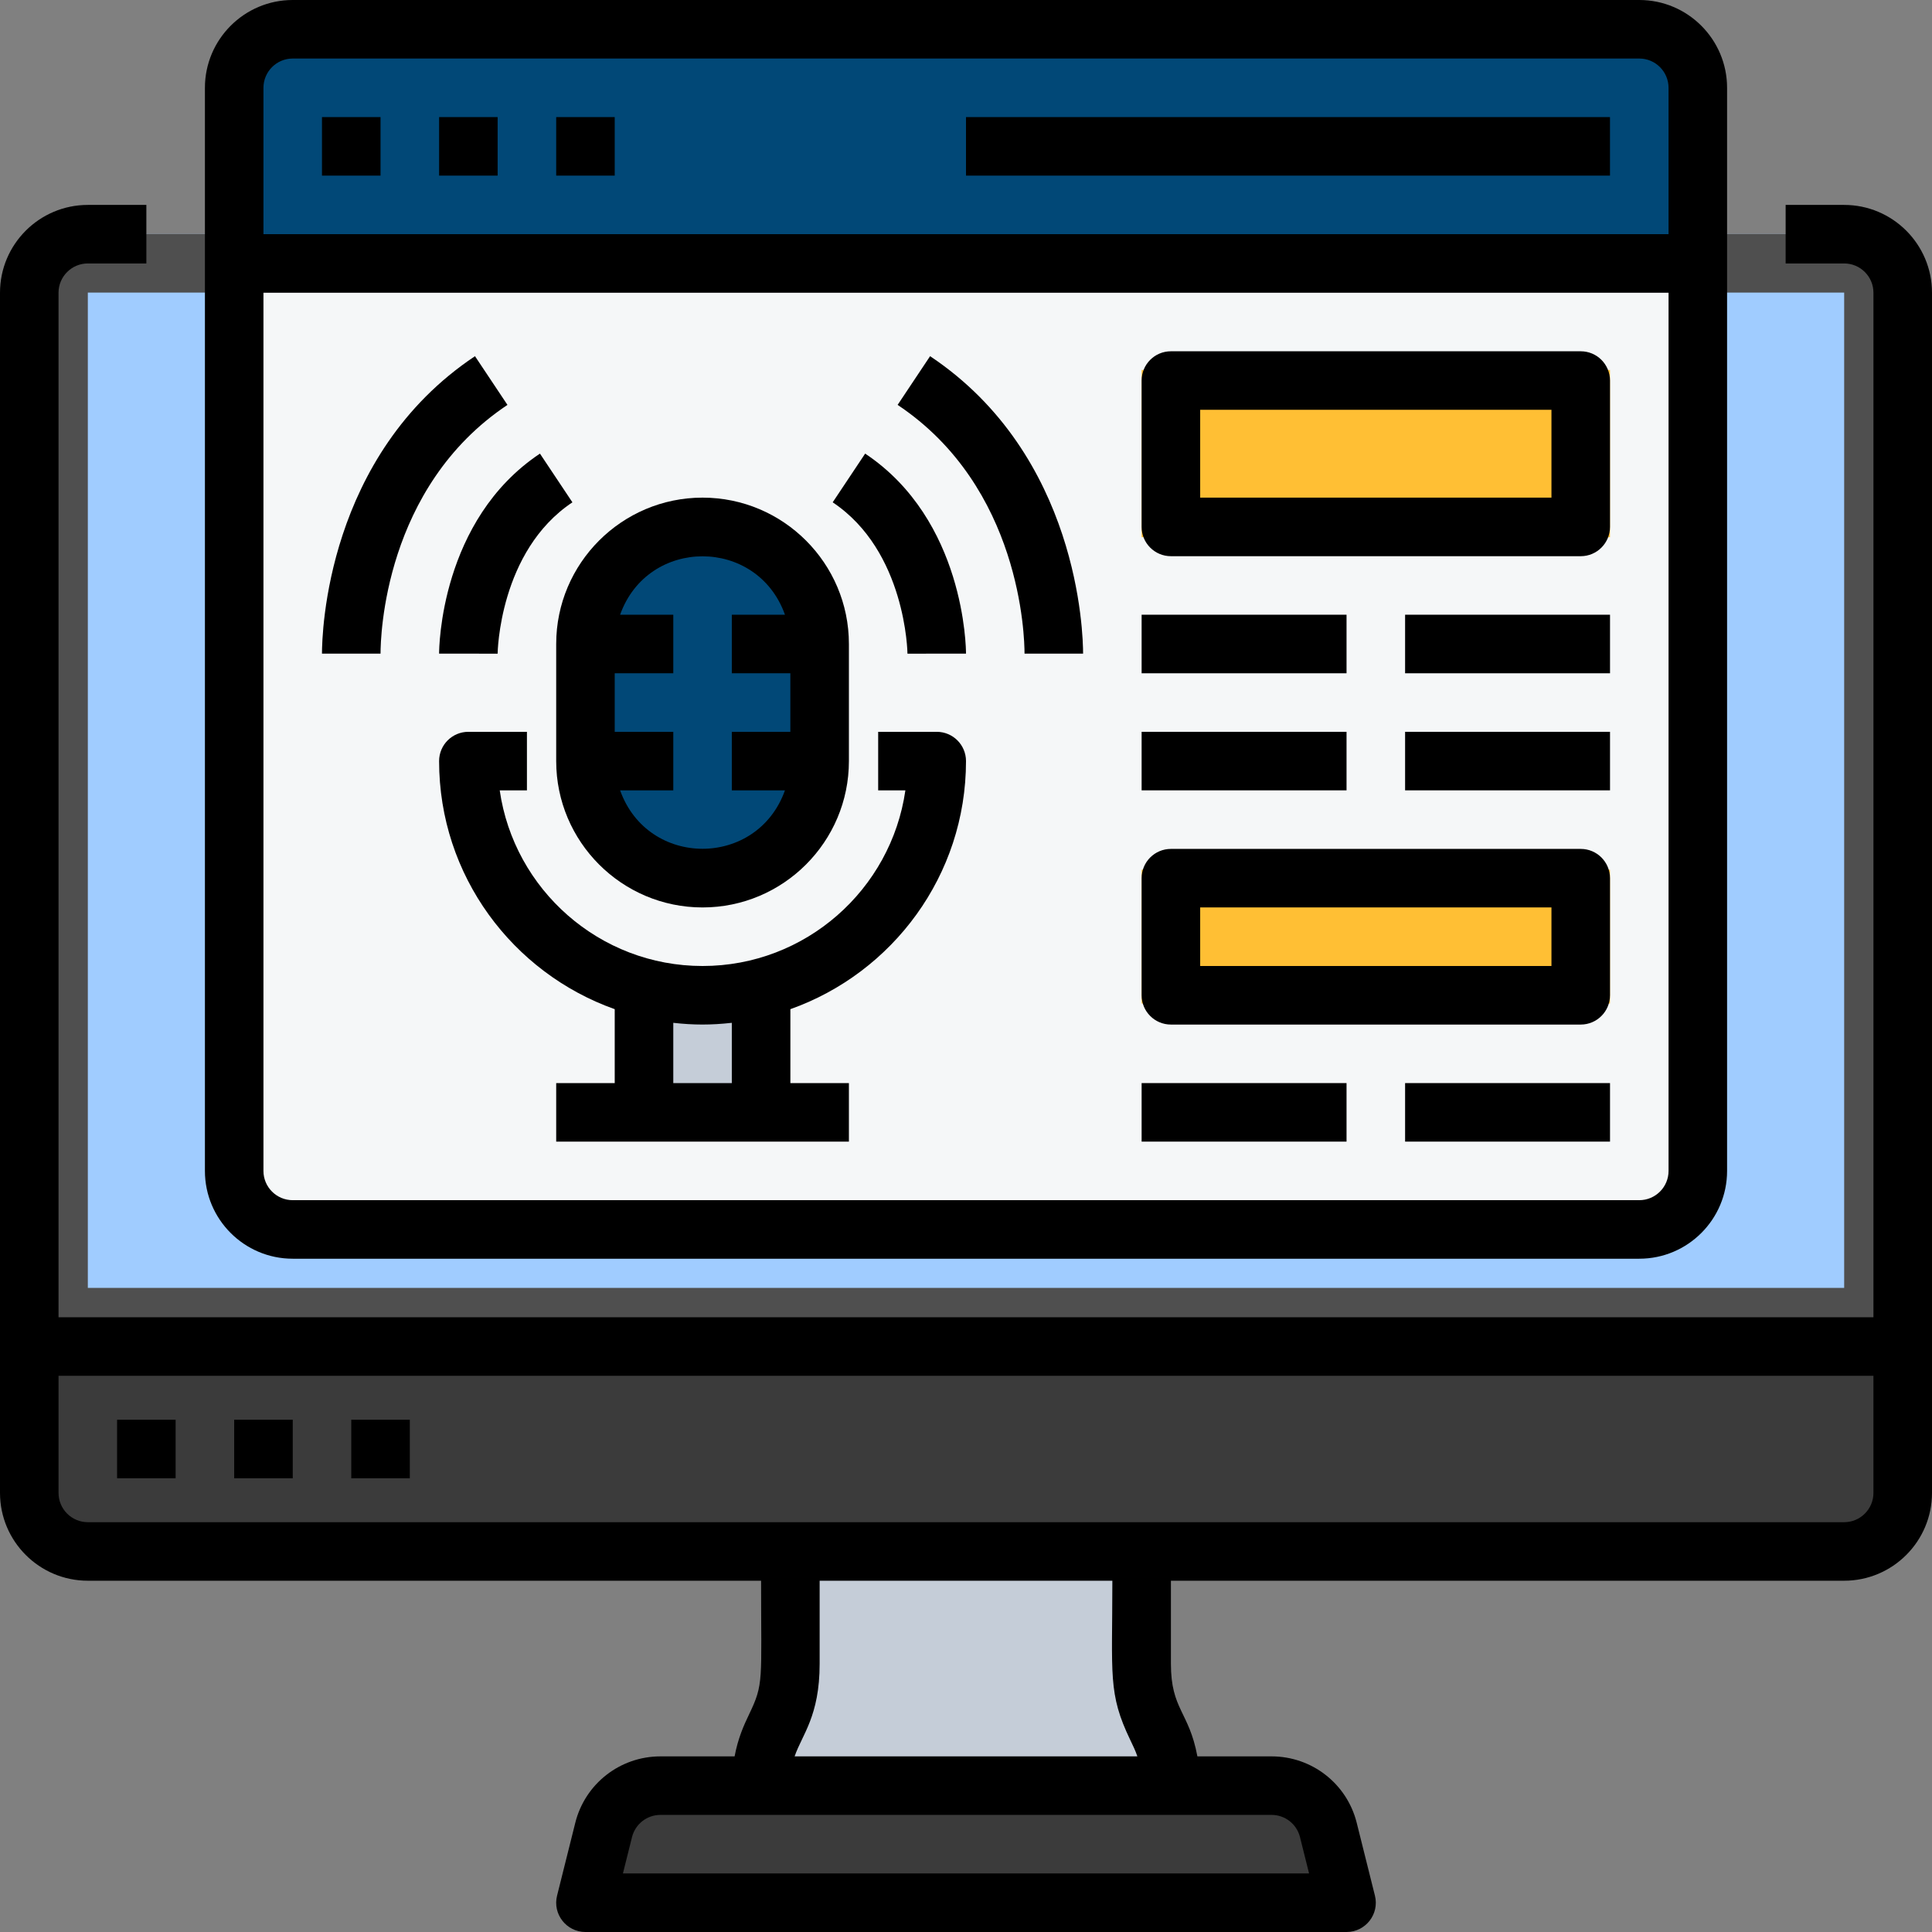 <svg width="61" height="61" viewBox="0 0 61 61" fill="none" xmlns="http://www.w3.org/2000/svg">
<rect x="0" y="0" width="61" height="61" fill="#808080" stroke="none"/>
<path d="M60.076 9.238V42.511H0.924V9.238C0.924 8.222 1.756 7.39 2.773 7.39H58.227C59.244 7.39 60.076 8.222 60.076 9.238Z" fill="#A0CCFF"/>
<path d="M58.227 7.39H2.773C1.756 7.39 0.924 8.222 0.924 9.238V42.511H60.076V9.238C60.076 8.222 59.244 7.39 58.227 7.39ZM58.227 40.663H2.773V9.238H58.227V40.663Z" fill="#4F4F4F"/>
<path d="M53.606 8.314V36.966C53.606 37.982 52.774 38.814 51.758 38.814H9.243C8.226 38.814 7.394 37.982 7.394 36.966V8.314H53.606Z" fill="#F5F7F8"/>
<path d="M20.334 31.152H24.03V35.117H20.334V31.152Z" fill="#C5CDD8"/>
<path d="M25.879 20.329C25.879 24.016 25.932 24.334 25.758 24.95C25.352 26.549 23.901 27.723 22.182 27.723C20.462 27.723 19.012 26.549 18.605 24.95C18.434 24.342 18.485 24.093 18.485 20.329C18.485 18.301 20.128 16.632 22.182 16.632C24.221 16.632 25.879 18.29 25.879 20.329Z" fill="#014877"/>
<path d="M24.03 56.375C24.03 54.526 24.954 54.526 24.954 52.528V48.981H36.045V52.528C36.045 54.526 36.97 54.526 36.97 56.375C36.974 56.387 24.035 56.359 24.03 56.375Z" fill="#C5CDD8"/>
<path d="M0.924 42.511H60.076V47.132C60.076 48.153 59.248 48.981 58.227 48.981H2.773C1.753 48.981 0.924 48.153 0.924 47.132V42.511Z" fill="#3B3B3B"/>
<path d="M42.515 60.072H18.485L19.059 57.775C19.265 56.952 20.004 56.375 20.852 56.375H40.148C40.996 56.375 41.735 56.952 41.941 57.775L42.515 60.072Z" fill="#3B3B3B"/>
<path d="M53.606 2.769V8.314H7.394V2.769C7.394 1.752 8.226 0.92 9.243 0.92H51.758C52.774 0.92 53.606 1.752 53.606 2.769Z" fill="#014877"/>
<path d="M36.045 11.681H50.833V16.962H36.045V11.681Z" fill="#FFBF34"/>
<path d="M36.045 27.459H50.833V31.684H36.045V27.459Z" fill="#FFBF34"/>
<path d="M29.576 23.106H27.727V24.955H28.586C28.136 28.086 25.436 30.5 22.182 30.5C18.928 30.5 16.228 28.086 15.778 24.955H16.637V23.106H14.788C14.277 23.106 13.864 23.52 13.864 24.03C13.864 27.644 16.184 30.718 19.409 31.863V34.197H17.561V36.045H26.803V34.197H24.955V31.863C28.18 30.718 30.5 27.644 30.5 24.03C30.5 23.52 30.087 23.106 29.576 23.106ZM23.106 34.197H21.258V32.294C21.901 32.366 22.445 32.367 23.106 32.294V34.197Z" fill="black"/>
<path d="M17.561 24.03C17.561 26.578 19.634 28.651 22.182 28.651C24.73 28.651 26.803 26.578 26.803 24.03V20.333C26.803 17.785 24.73 15.712 22.182 15.712C19.634 15.712 17.561 17.785 17.561 20.333V24.03ZM24.784 19.409H23.106V21.258H24.954V23.106H23.106V24.954H24.784C23.907 27.414 20.456 27.414 19.579 24.954H21.258V23.106H19.409V21.258H21.258V19.409H19.579C20.456 16.95 23.907 16.95 24.784 19.409Z" fill="black"/>
<path d="M16.022 12.784L14.997 11.246C10.302 14.377 10.166 20.005 10.166 20.637H12.015C12.015 20.106 12.128 15.381 16.022 12.784Z" fill="black"/>
<path d="M13.864 20.637L15.712 20.639C15.712 20.607 15.759 17.403 18.073 15.86L17.048 14.322C13.9 16.421 13.864 20.466 13.864 20.637Z" fill="black"/>
<path d="M29.366 11.246L28.341 12.784C32.236 15.381 32.348 20.106 32.348 20.637H34.197C34.197 20.005 34.061 14.377 29.366 11.246Z" fill="black"/>
<path d="M27.316 14.322L26.291 15.86C28.605 17.403 28.652 20.607 28.652 20.639L30.5 20.637C30.5 20.466 30.464 16.421 27.316 14.322Z" fill="black"/>
<path d="M58.227 6.47H56.379V8.318H58.227C58.737 8.318 59.151 8.733 59.151 9.242V41.591H1.848V9.242C1.848 8.733 2.263 8.318 2.773 8.318H4.621V6.47H2.773C1.244 6.47 0 7.713 0 9.242V47.136C0 48.665 1.244 49.909 2.773 49.909H24.03C24.03 53.115 24.122 53.149 23.646 54.139C23.483 54.478 23.3 54.887 23.194 55.455H20.852C19.578 55.455 18.471 56.318 18.163 57.555L17.589 59.851C17.442 60.434 17.884 61 18.485 61H42.515C43.116 61 43.558 60.434 43.411 59.851L42.837 57.555C42.529 56.318 41.422 55.455 40.148 55.455H37.806C37.542 54.038 36.97 53.978 36.97 52.532V49.909H58.227C59.756 49.909 61 48.665 61 47.136V9.242C61 7.713 59.756 6.47 58.227 6.47ZM41.045 58.003L41.332 59.151H19.668L19.955 58.003C20.059 57.591 20.427 57.303 20.852 57.303H40.148C40.573 57.303 40.941 57.591 41.045 58.003ZM35.688 54.94C35.775 55.12 35.851 55.279 35.911 55.455H25.089C25.322 54.77 25.879 54.19 25.879 52.532V49.909H35.121C35.121 52.909 34.978 53.465 35.688 54.94ZM59.151 47.136C59.151 47.646 58.737 48.061 58.227 48.061H2.773C2.263 48.061 1.848 47.646 1.848 47.136V43.439H59.151V47.136Z" fill="black"/>
<path d="M3.697 44.826H5.545V46.674H3.697V44.826Z" fill="black"/>
<path d="M7.394 44.826H9.243V46.674H7.394V44.826Z" fill="black"/>
<path d="M11.091 44.826H12.939V46.674H11.091V44.826Z" fill="black"/>
<path d="M6.47 2.773V36.97C6.47 38.499 7.713 39.742 9.242 39.742H51.758C53.287 39.742 54.53 38.499 54.53 36.97V2.773C54.53 1.244 53.287 0 51.758 0H9.242C7.713 0 6.47 1.244 6.47 2.773ZM51.758 37.894H9.242C8.732 37.894 8.318 37.479 8.318 36.97V9.242H52.682V36.97C52.682 37.479 52.268 37.894 51.758 37.894ZM52.682 2.773V7.394H8.318V2.773C8.318 2.263 8.732 1.848 9.242 1.848H51.758C52.268 1.848 52.682 2.263 52.682 2.773Z" fill="black"/>
<path d="M10.166 3.697H12.015V5.545H10.166V3.697Z" fill="black"/>
<path d="M13.864 3.697H15.712V5.545H13.864V3.697Z" fill="black"/>
<path d="M17.561 3.697H19.409V5.545H17.561V3.697Z" fill="black"/>
<path d="M30.5 3.697H50.833V5.545H30.5V3.697Z" fill="black"/>
<path d="M49.909 11.091H36.97C36.459 11.091 36.045 11.505 36.045 12.015V16.636C36.045 17.147 36.459 17.561 36.97 17.561H49.909C50.42 17.561 50.833 17.147 50.833 16.636V12.015C50.833 11.505 50.42 11.091 49.909 11.091ZM48.985 15.712H37.894V12.939H48.985V15.712Z" fill="black"/>
<path d="M49.909 26.803H36.97C36.459 26.803 36.045 27.217 36.045 27.727V31.424C36.045 31.935 36.459 32.349 36.97 32.349H49.909C50.42 32.349 50.833 31.935 50.833 31.424V27.727C50.833 27.217 50.42 26.803 49.909 26.803ZM48.985 30.5H37.894V28.651H48.985V30.5Z" fill="black"/>
<path d="M36.045 19.409H42.515V21.258H36.045V19.409Z" fill="black"/>
<path d="M44.364 19.409H50.834V21.258H44.364V19.409Z" fill="black"/>
<path d="M36.045 34.197H42.515V36.045H36.045V34.197Z" fill="black"/>
<path d="M44.364 34.197H50.834V36.045H44.364V34.197Z" fill="black"/>
<path d="M36.045 23.106H42.515V24.954H36.045V23.106Z" fill="black"/>
<path d="M44.364 23.106H50.834V24.954H44.364V23.106Z" fill="black"/>
</svg>
